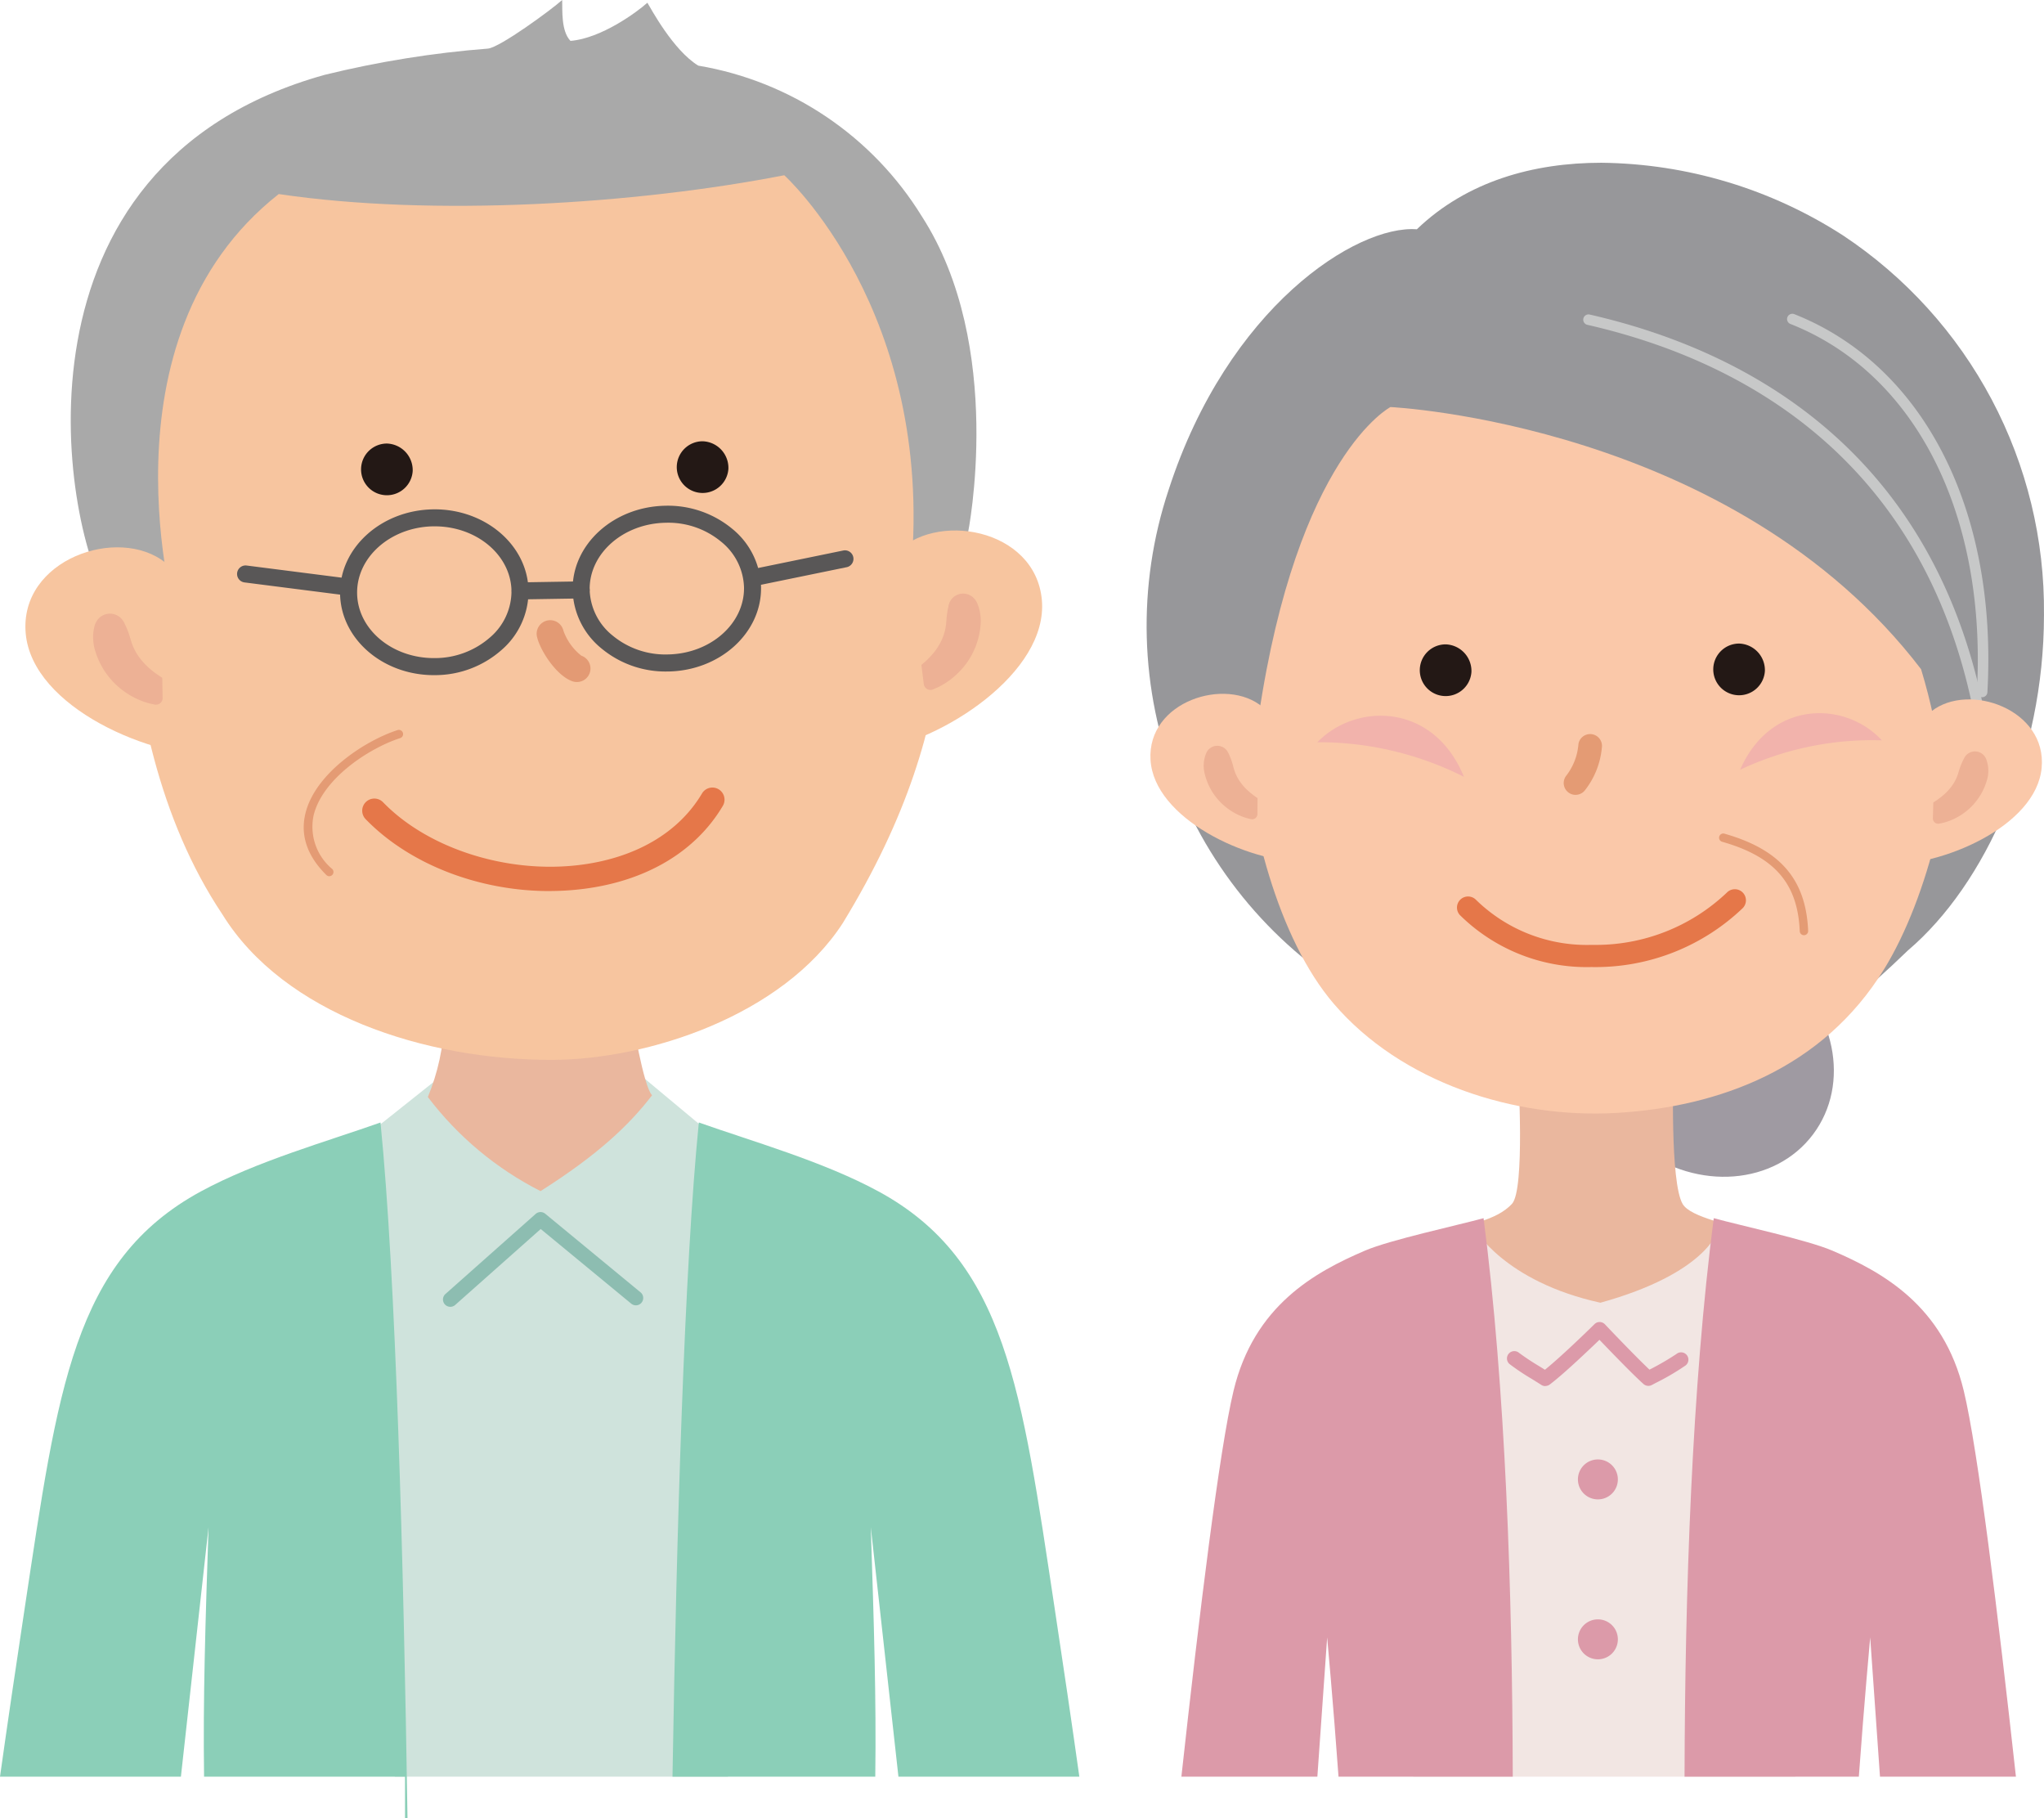 <svg xmlns="http://www.w3.org/2000/svg" xmlns:xlink="http://www.w3.org/1999/xlink" width="193.556" height="172.136" viewBox="0 0 193.556 172.136"><defs><clipPath id="a"><path d="M450.695,268.949c-3.609,4.789-2.145,11.98,3.269,16.06s12.73,3.505,16.339-1.284,2.145-11.98-3.269-16.06a13.21,13.21,0,0,0-7.913-2.721,10.376,10.376,0,0,0-8.426,4.005" transform="translate(-448.715 -264.944)" fill="none"/></clipPath><linearGradient id="b" x1="-4.465" y1="2.598" x2="-4.454" y2="2.598" gradientUnits="objectBoundingBox"><stop offset="0" stop-color="#b3aeb3"/><stop offset="1" stop-color="#9f9aa2"/></linearGradient><clipPath id="c"><path d="M414.833,303.353s.669,11.054-.586,12.4c-1.466,1.569-4.086,1.96-6.933,2.643l.577,15.888H438s.095-12.453.192-15.5c-3.175-1.078-7.007-1.724-7.779-3.017-1.215-2.034-.88-12.563-.88-12.563Z" transform="translate(-407.314 -303.198)" fill="none"/></clipPath><linearGradient id="d" x1="-4.413" y1="2.275" x2="-4.402" y2="2.275" gradientUnits="objectBoundingBox"><stop offset="0" stop-color="#f7cda8"/><stop offset="0.457" stop-color="#f2c6a4"/><stop offset="1" stop-color="#eab79e"/></linearGradient><clipPath id="e"><rect width="193.556" height="172.136" fill="none"/></clipPath><clipPath id="f"><path d="M350.2,52.361c-5.694-.436-17.889,7.351-23.5,24.644a40.774,40.774,0,0,0,19.231,48.727c13.2,7.075,11.268,7.608,19.517,7.669,9.365.07,15.038,2.885,31.255-12.773,7.4-6.3,12.868-18.592,12.88-31.693v-.088a42.552,42.552,0,0,0-19.037-35.911,43.046,43.046,0,0,0-22.878-6.874c-6.41,0-12.726,1.739-17.471,6.3" transform="translate(-324.607 -46.061)" fill="none"/></clipPath><linearGradient id="g" x1="-0.675" y1="1.381" x2="-0.673" y2="1.381" gradientUnits="objectBoundingBox"><stop offset="0" stop-color="#c0bdc2"/><stop offset="1" stop-color="#97979a"/></linearGradient><clipPath id="i"><path d="M363.491,71.122c-8.58.029-29.072,12.672-29.342,28.179-.214,12.419,6.738,23.83,8.1,25.1-1.107-2.673-1.464-4.227-.688-12.411,3.67-24.754,12.487-29.318,12.487-29.318s32.45,1.545,50.246,24.818c1.91,6.321,2.4,11.571,1.528,15.135a43.042,43.042,0,0,0,4.614-12.809c1.372-6.19,1.1-15.273-1.526-21.907-1.268-3.207-8.844-8.893-11.547-11.631-2.879-2.911-8.633-8.406-12.015-9.242a21.714,21.714,0,0,0-5.336-.711c-4.005,0-8.731,1.262-16.524,4.8" transform="translate(-334.145 -66.321)" fill="none"/></clipPath><linearGradient id="j" x1="-1.052" y1="1.779" x2="-1.048" y2="1.779" xlink:href="#g"/><clipPath id="l"><path d="M122.694,288.011a20.834,20.834,0,0,1-1.569,7.228,30.984,30.984,0,0,0,10.671,8.908c5.42-3.43,8.387-6.241,10.562-9.074-.821-.82-1.907-7.5-1.907-7.5Z" transform="translate(-121.125 -287.576)" fill="none"/></clipPath><linearGradient id="m" x1="-1.908" y1="4.583" x2="-1.892" y2="4.583" gradientUnits="objectBoundingBox"><stop offset="0" stop-color="#ffd3a8"/><stop offset="0.391" stop-color="#f9cca5"/><stop offset="0.961" stop-color="#ebb89e"/><stop offset="1" stop-color="#eab79e"/></linearGradient><clipPath id="o"><path d="M66.559,0c-1.033.931-5.874,4.477-7.021,4.6A96.054,96.054,0,0,0,44.079,7.083C13.311,15.631,19.3,49.447,23.377,56.3c2.053.806,6.642,2.444,6.642,2.444s-7.784-26.618,9.7-40.373c14.558,2.161,33.754.971,47.872-1.781,0,0,14.218,12.85,12.011,37.418.907-1.093,5.382-3.538,5.382-3.538s3.58-17.686-4.375-30A30.863,30.863,0,0,0,79.448,6.214C77.045,4.744,74.93.743,74.627.259c-1,.9-4.375,3.377-7.283,3.611C66.445,2.931,66.591.966,66.559,0Z" transform="translate(-20.021)" fill="none"/></clipPath><linearGradient id="p" x1="-0.042" y1="1.803" x2="-0.038" y2="1.803" gradientUnits="objectBoundingBox"><stop offset="0" stop-color="#c0c5c2"/><stop offset="1" stop-color="#a9a9a9"/></linearGradient></defs><g transform="translate(150.09 88.621)"><g clip-path="url(#a)"><rect width="32.606" height="34.05" transform="matrix(0.385, -0.923, 0.923, 0.385, -10.202, 20.574)" fill="url(#b)"/></g></g><g transform="translate(136.242 101.416)"><g clip-path="url(#c)"><rect width="30.876" height="31.085" fill="url(#d)"/></g></g><g clip-path="url(#e)"><path d="M436.321,399.634V351.2l-7.371-3.217s-1.058,3.994-11.1,6.781c-9.129-2-11.92-7.008-11.92-7.008l-5.786,2.665v49.214Z" transform="translate(-266.299 -231.435)" fill="#f2e6e3"/><path d="M347.337,397.652l.928-13.185s.578,6.268,1.075,13.185h16.5c-.038-17.468-.69-36.854-2.764-52.875-2.554.7-8.852,2.054-11.228,3.072-4.77,2.043-10.513,5.211-12.449,13.273-1.337,5.565-3.243,21.1-4.938,36.529Z" transform="translate(-222.59 -229.453)" fill="#dc9aa9"/><path d="M493.407,397.652c.5-6.917,1.075-13.185,1.075-13.185l.928,13.185h12.873c-1.7-15.428-3.6-30.965-4.938-36.529-1.936-8.062-7.678-11.23-12.449-13.273-2.377-1.018-8.675-2.371-11.228-3.072-2.074,16.021-2.726,35.407-2.765,52.875Z" transform="translate(-317.385 -229.453)" fill="#dc9aa9"/></g><g transform="translate(108.577 15.407)"><g clip-path="url(#f)"><rect width="126.599" height="126.682" transform="matrix(0.766, -0.643, 0.643, 0.766, -49.004, 37.275)" fill="url(#g)"/></g></g><g clip-path="url(#e)"><path d="M351.512,124.464c.521,9.274,3.432,20.392,8.656,26.5,6.4,7.479,17.133,10.928,26.83,10.351,9.636-.569,19.5-4.169,25.312-13.626,4.157-6.763,6.953-18.146,6.456-27.012-1.2-21.266-17.649-37.617-36.772-36.54-19.1,1.075-31.68,19.065-30.482,40.332" transform="translate(-233.883 -55.957)" fill="#fac8a9"/><path d="M341.619,169.4a.809.809,0,0,1-.76-.531c-2.615-7.144-1.659-15.4-.856-19.688a.809.809,0,0,1,1.59.3c-.621,3.319-1.789,11.8.786,18.834a.809.809,0,0,1-.76,1.087" transform="translate(-225.708 -98.843)" fill="#c8c9c9"/></g><g transform="translate(111.767 22.184)"><g clip-path="url(#i)"><rect width="96.987" height="94.545" transform="translate(-28.805 23.993) rotate(-39.997)" fill="url(#j)"/></g></g><g clip-path="url(#e)"><path d="M336.308,197.62c-3.435-2.907-10.945-.553-10.614,5s9.117,9.653,14.552,9.674c-1.347-2.753-.478-3.9-.987-8.5-.364-3.283-.816-4.266-2.951-6.167" transform="translate(-216.746 -130.685)" fill="#fac8a9"/><path d="M343.115,211.753a6.684,6.684,0,0,1,.473,1.318,4.138,4.138,0,0,0,.46,1.129,4.969,4.969,0,0,0,.8,1c.161.154.333.3.513.445.092.068.182.141.276.206l.137.1c.038.029.1.066.1.079l-.01,1.493a.5.5,0,0,1-.5.5.544.544,0,0,1-.113-.014l-.294-.071c-.087-.022-.17-.046-.253-.074-.164-.055-.326-.112-.481-.182a5.874,5.874,0,0,1-2.435-1.959,5.811,5.811,0,0,1-.906-1.97,3.076,3.076,0,0,1,.163-2.059,1.14,1.14,0,0,1,2.042.009Z" transform="translate(-226.793 -140.461)" fill="#edb195"/><path d="M372.946,205.083c3.716-3.806,11.043-3.707,13.88,3.274a30.527,30.527,0,0,0-13.88-3.274" transform="translate(-248.2 -134.816)" fill="#f2b3ac"/><path d="M506.053,204.42c-3.475-3.755-10.518-3.851-13.425,2.785a29.355,29.355,0,0,1,13.425-2.785" transform="translate(-327.85 -134.333)" fill="#f2b3ac"/><path d="M443.812,213.521a1.123,1.123,0,0,1-.862-1.841,5.605,5.605,0,0,0,1.136-2.976,1.122,1.122,0,1,1,2.215.366,7.656,7.656,0,0,1-1.626,4.047,1.121,1.121,0,0,1-.863.4" transform="translate(-294.615 -138.27)" fill="#e49b74"/><path d="M406.85,184.966a2.448,2.448,0,1,1-2.439-2.6,2.524,2.524,0,0,1,2.439,2.6" transform="translate(-267.512 -121.364)" fill="#231815"/><path d="M489.931,184.738a2.447,2.447,0,1,1-2.438-2.6,2.522,2.522,0,0,1,2.438,2.6" transform="translate(-322.805 -121.212)" fill="#231815"/><path d="M485.566,126.811a.5.5,0,0,1-.488-.4c-4.979-24.391-22.632-33.288-36.564-36.456a.5.5,0,0,1,.221-.973c14.219,3.233,32.236,12.317,37.321,37.23a.5.5,0,0,1-.389.589.515.515,0,0,1-.1.01" transform="translate(-298.232 -59.211)" fill="#c7c8c8"/><path d="M524.455,125.124h-.029a.5.5,0,0,1-.47-.526c.946-16.781-5.81-30.116-17.631-34.8a.5.5,0,1,1,.368-.928c12.233,4.849,19.23,18.561,18.259,35.786a.5.5,0,0,1-.5.471" transform="translate(-336.756 -59.119)" fill="#c7c8c8"/><path d="M494.793,245.558a.4.4,0,0,1-.4-.382c-.19-4.514-2.377-7.042-7.313-8.455a.4.4,0,1,1,.219-.766c5.253,1.5,7.686,4.336,7.89,9.188a.4.4,0,0,1-.381.415h-.017" transform="translate(-323.967 -157.021)" fill="#e49b74"/><path d="M425.305,259.044h-.156a17.09,17.09,0,0,1-12.439-4.926,1.05,1.05,0,0,1,1.518-1.45,15.019,15.019,0,0,0,10.936,4.277h.142A18.009,18.009,0,0,0,438,251.99a1.05,1.05,0,0,1,1.5,1.472,20.146,20.146,0,0,1-14.194,5.583" transform="translate(-274.47 -167.493)" fill="#e57749"/><path d="M537.955,199.071c3.536-2.786,10.958-.17,10.434,5.364s-9.448,9.33-14.881,9.16c1.442-2.7.613-3.876,1.283-8.464.478-3.268.965-4.235,3.164-6.06" transform="translate(-355.056 -131.735)" fill="#fac8a9"/><path d="M552.237,213.356a3.076,3.076,0,0,1,.091,2.063,5.827,5.827,0,0,1-3.475,3.811c-.158.064-.322.115-.488.165-.083.025-.168.046-.255.065l-.3.061a.5.5,0,0,1-.586-.388.516.516,0,0,1-.01-.11l.04-1.5c0-.013.068-.048.107-.076l.14-.092c.1-.062.189-.131.283-.2.186-.135.363-.279.529-.427a4.949,4.949,0,0,0,.831-.968,4.139,4.139,0,0,0,.5-1.113,6.692,6.692,0,0,1,.519-1.3l.03-.057a1.14,1.14,0,0,1,2.042.061" transform="translate(-364.18 -141.549)" fill="#edb195"/><path d="M430.258,380.252a.693.693,0,0,1-.374-.109c-.285-.182-.6-.379-.92-.577a21.959,21.959,0,0,1-2.094-1.4.694.694,0,1,1,.9-1.061,22.886,22.886,0,0,0,1.932,1.277l.518.323c1.708-1.384,4.539-4.166,4.681-4.307a.672.672,0,0,1,.119-.1.693.693,0,0,1,.881.105c.03.032,2.755,2.91,4.22,4.292a25.729,25.729,0,0,0,2.546-1.478.694.694,0,0,1,.89,1.066,22.727,22.727,0,0,1-2.834,1.664l-.379.2a.694.694,0,0,1-.793-.094c-1.057-.946-3.2-3.172-4.169-4.185-.326.32-.787.754-1.433,1.361-1.436,1.35-2.536,2.316-3.268,2.87a.694.694,0,0,1-.419.141" transform="translate(-283.923 -249.03)" fill="#dc9aa9"/><path d="M446.716,414.956a1.891,1.891,0,1,0,1.891-1.891,1.891,1.891,0,0,0-1.891,1.891" transform="translate(-297.295 -274.9)" fill="#dc9aa9"/><path d="M446.716,460.218a1.891,1.891,0,1,0,1.891-1.89,1.891,1.891,0,0,0-1.891,1.89" transform="translate(-297.295 -305.023)" fill="#dc9aa9"/><path d="M138.765,368.933l-.849-60.215-8.29-6.91-16.8-.184-7.907,6.291,2.289,61.018Z" transform="translate(-69.827 -200.735)" fill="#cfe3dc"/><path d="M17.131,379.631l2.617-23.615c-.3,9.134-.527,16.187-.424,23.615H38.353v3.937h.236c-.371-24.413-1.105-51.317-2.558-65.869-5,1.773-11.762,3.675-17.011,6.525C6.924,330.793,5.472,343,2.35,363.605,1.542,368.939.676,374.813,0,379.631Z" transform="translate(0 -211.432)" fill="#8bcfb8"/><path d="M209.587,379.631c.1-7.428-.127-14.481-.424-23.615l2.617,23.615h17.131c-.676-4.818-1.541-10.692-2.35-16.026-3.122-20.6-4.574-32.813-16.671-39.382-5.248-2.85-12.013-4.752-17.011-6.525-1.374,13.773-2.106,38.613-2.495,61.932Z" transform="translate(-126.703 -211.432)" fill="#8bcfb8"/></g><g transform="translate(40.515 96.191)"><g clip-path="url(#l)"><rect width="21.233" height="16.571" transform="translate(0 0)" fill="url(#m)"/></g></g><g clip-path="url(#e)"><path d="M126.1,352.014a.694.694,0,0,1-.461-1.214l8.546-7.584a.7.7,0,0,1,.9-.016l9.029,7.444a.694.694,0,1,1-.883,1.071l-8.571-7.066-8.1,7.19a.693.693,0,0,1-.461.175" transform="translate(-83.457 -228.298)" fill="#8dbdb1"/><path d="M113.114,52.457c-.529,17.2,2.33,30.269-10.041,50.514-5.7,8.783-18.489,12.918-27.491,12.942-12.1.034-25.453-4.38-31.25-13.765C32.219,84.024,35.74,57.838,34.979,48.129c-.619-7.9,17.643-23.517,32.564-24.534,36.944-2.513,45.83,20.46,45.571,28.862" transform="translate(-23.269 -15.576)" fill="#f7c59f"/></g><g transform="translate(6.697)"><g clip-path="url(#o)"><rect width="87.847" height="109.626" transform="matrix(0.343, -0.939, 0.939, 0.343, -25.633, 51.837)" fill="url(#p)"/></g></g><g clip-path="url(#e)"><path d="M20.444,156.356c-4.45-3.547-13.843-.3-13.224,6.7s11.864,11.854,18.735,11.679c-1.8-3.428-.747-4.9-1.563-10.7-.58-4.129-1.186-5.355-3.948-7.678" transform="translate(-4.786 -103.093)" fill="#f7c59f"/><path d="M29.271,174.458c.049.087.086.187.122.262s.065.126.1.2c.064.142.116.28.168.413.1.269.181.522.254.773a5.219,5.219,0,0,0,.622,1.41,6.276,6.276,0,0,0,1.042,1.229c.208.188.431.371.664.544.118.083.235.171.355.25l.177.117c.049.035.134.08.135.1l.035,1.893a.625.625,0,0,1-.613.637.672.672,0,0,1-.14-.013l-.373-.079c-.11-.024-.217-.052-.321-.084-.209-.063-.415-.129-.615-.212a7.418,7.418,0,0,1-3.145-2.386,7.341,7.341,0,0,1-1.216-2.453,4.513,4.513,0,0,1-.158-1.334,3.861,3.861,0,0,1,.081-.658c.026-.106.05-.227.085-.338a1.65,1.65,0,0,1,.123-.275,1.478,1.478,0,0,1,2.592-.035Z" transform="translate(-17.545 -115.574)" fill="#edb195"/><path d="M248.207,152.407c3.677-4.147,13.314-2.522,13.915,4.331s-9.409,13.367-16.074,14.307c1.15-3.6-.863-4.824-.342-10.589.5-5.385.2-5.081,2.5-8.049" transform="translate(-163.462 -99.925)" fill="#f7c59f"/><path d="M265.961,168.6a1.785,1.785,0,0,1,.148.246c.044.1.089.214.124.312a3.926,3.926,0,0,1,.165.617,4.516,4.516,0,0,1,.046,1.3,7.126,7.126,0,0,1-2.306,4.613,7.376,7.376,0,0,1-1,.773c-.176.115-.36.218-.548.318-.094.05-.191.1-.291.141l-.343.146a.636.636,0,0,1-.834-.335.625.625,0,0,1-.046-.168l-.225-1.812c0-.012.075-.066.118-.105l.156-.133c.106-.09.208-.19.311-.286a7.606,7.606,0,0,0,.569-.616,5.741,5.741,0,0,0,.827-1.356,4.9,4.9,0,0,0,.367-1.485c.021-.26.04-.522.075-.8.015-.138.04-.281.063-.427.015-.076.028-.136.047-.207s.029-.18.054-.27l.012-.042a1.407,1.407,0,0,1,2.51-.423" transform="translate(-173.599 -111.802)" fill="#edb195"/><path d="M155.735,181.4a1.284,1.284,0,0,1-.418-.07c-1.493-.513-3.041-2.869-3.356-4.207a1.282,1.282,0,1,1,2.5-.587,5.224,5.224,0,0,0,1.7,2.371,1.281,1.281,0,0,1-.422,2.492" transform="translate(-101.109 -116.832)" fill="#e39a74"/><path d="M171,158.831a9.5,9.5,0,0,1-6.133-2.169,7.354,7.354,0,0,1-2.748-5.54c-.067-4.327,3.881-7.909,8.8-7.985a9.54,9.54,0,0,1,6.294,2.168,7.353,7.353,0,0,1,2.748,5.539c.067,4.326-3.881,7.909-8.8,7.986H171m-7.268-7.734a5.766,5.766,0,0,0,2.173,4.33,7.831,7.831,0,0,0,5.231,1.789c4.03-.064,7.265-2.911,7.212-6.348a5.765,5.765,0,0,0-2.173-4.33,7.827,7.827,0,0,0-5.231-1.789c-4.03.063-7.265,2.91-7.212,6.348" transform="translate(-107.894 -95.259)" fill="#595757"/><path d="M105.158,159.855c-4.847,0-8.817-3.429-8.883-7.709-.068-4.326,3.88-7.909,8.8-7.987s8.977,3.382,9.044,7.708a7.355,7.355,0,0,1-2.575,5.624,9.522,9.522,0,0,1-6.225,2.363h-.16m-7.271-7.734c.054,3.437,3.375,6.18,7.406,6.12a7.91,7.91,0,0,0,5.174-1.952,5.768,5.768,0,0,0,2.038-4.4c-.053-3.4-3.3-6.121-7.27-6.121H105.1c-4.03.064-7.265,2.912-7.212,6.349" transform="translate(-64.071 -95.939)" fill="#595757"/><path d="M212.552,159.1a.806.806,0,0,1-.161-1.6l8.408-1.727a.807.807,0,0,1,.324,1.58l-8.409,1.726a.822.822,0,0,1-.163.016" transform="translate(-140.92 -103.662)" fill="#595757"/><path d="M77.317,162.861a.768.768,0,0,1-.1-.007l-9.4-1.2a.806.806,0,1,1,.2-1.6l9.4,1.2a.807.807,0,0,1-.1,1.607" transform="translate(-44.661 -106.516)" fill="#595757"/><path d="M145.607,166.256a.807.807,0,0,1-.013-1.613l5.792-.094a.818.818,0,0,1,.82.794.807.807,0,0,1-.793.82l-5.792.093Z" transform="translate(-96.367 -109.509)" fill="#595757"/><path d="M120.267,232.668c-6.658,0-13.248-2.526-17.4-6.808a1.148,1.148,0,0,1,1.649-1.6c4.239,4.372,11.681,6.763,18.522,5.948,5.325-.634,9.475-3.045,11.686-6.79a1.148,1.148,0,0,1,1.977,1.167c-2.583,4.377-7.339,7.184-13.392,7.9a25.838,25.838,0,0,1-3.042.179" transform="translate(-68.243 -148.311)" fill="#e57749"/><path d="M88.4,220.41a.4.4,0,0,1-.28-.115c-1.812-1.793-2.479-3.751-1.982-5.819.918-3.821,5.675-6.925,8.76-7.908a.4.4,0,0,1,.242.76c-2.907.927-7.381,3.815-8.227,7.334a5.2,5.2,0,0,0,1.767,5.067.4.4,0,0,1-.28.682" transform="translate(-57.218 -137.46)" fill="#e49b74"/><path d="M107.115,128.13a2.447,2.447,0,1,1-2.439-2.6,2.524,2.524,0,0,1,2.439,2.6" transform="translate(-68.035 -83.54)" fill="#231815"/><path d="M196.5,127.483a2.447,2.447,0,1,1-2.438-2.6,2.522,2.522,0,0,1,2.438,2.6" transform="translate(-127.524 -83.108)" fill="#231815"/></g></svg>